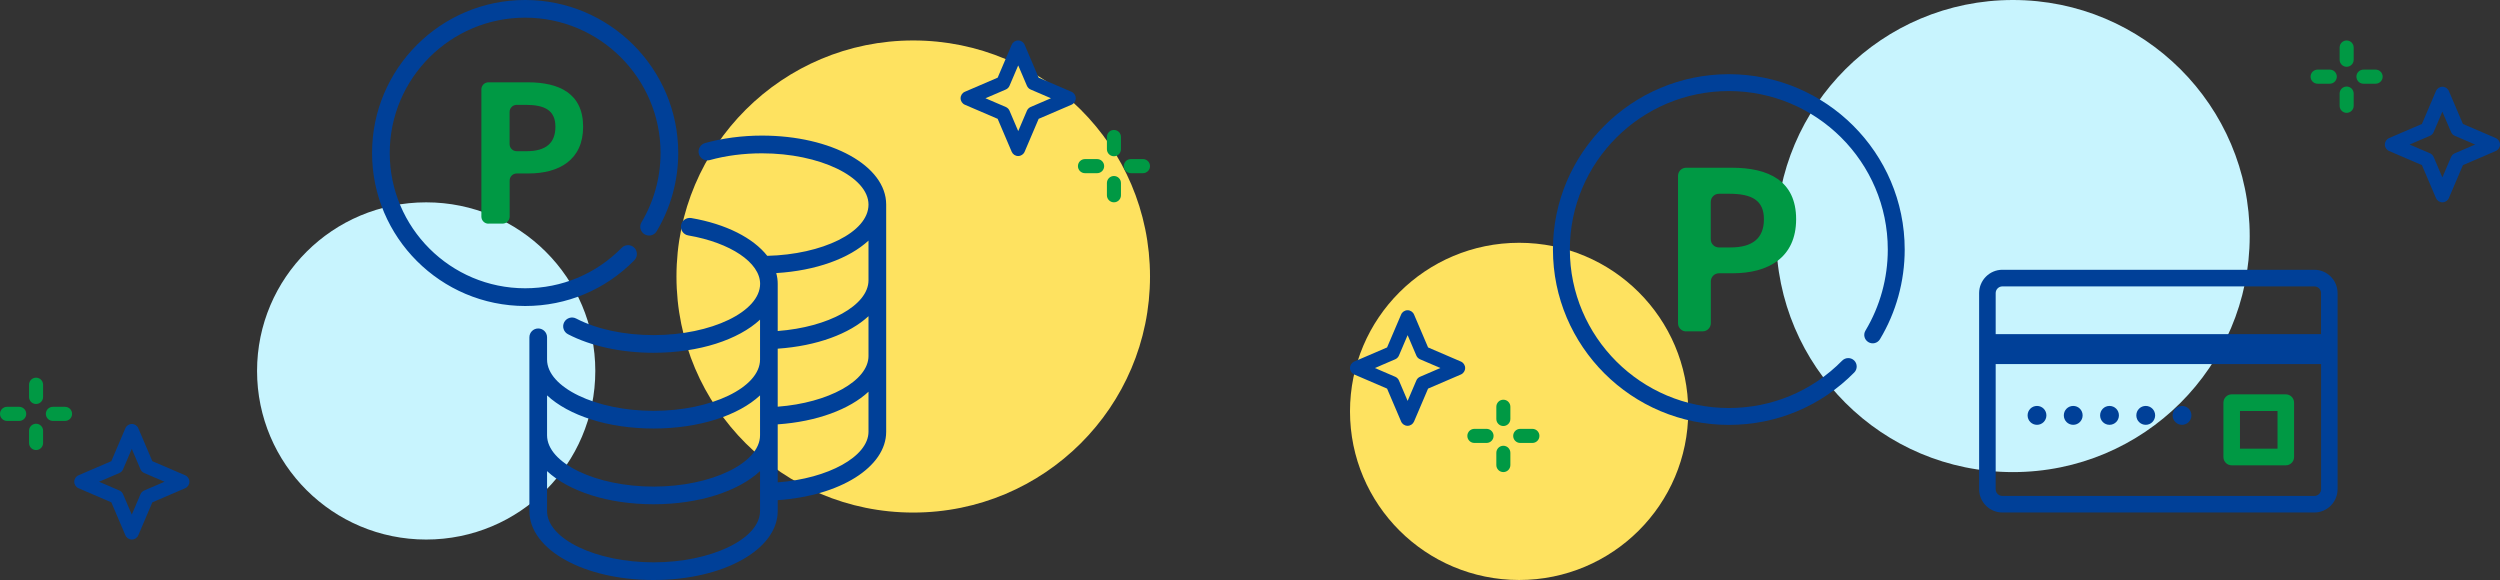 <svg width="250" height="58" viewBox="0 0 250 58" fill="none" xmlns="http://www.w3.org/2000/svg">
<rect x="0" y="0" width="250" height="58" fill="#333333" stroke="none"/>
<ellipse cx="23.677" cy="23.605" rx="23.677" ry="23.605" transform="matrix(1 0 0 -1 67.647 51.256)" fill="#FEE260"/>
<ellipse cx="16.912" cy="16.86" rx="16.912" ry="16.86" transform="matrix(1 0 0 -1 25.706 53.954)" fill="#C8F4FE"/>
<path d="M48.845 22.369C48.456 22.369 48.138 22.051 48.138 21.663V8.938C48.138 8.549 48.456 8.231 48.845 8.231H52.776C55.908 8.231 58.313 9.34 58.313 12.675C58.313 16.01 55.887 17.346 52.854 17.346H51.673C51.284 17.346 50.966 17.663 50.966 18.052V21.655C50.966 22.044 50.648 22.362 50.259 22.362H48.845V22.369ZM50.959 14.413C50.959 14.802 51.277 15.12 51.666 15.12H52.656C54.6 15.12 55.541 14.3 55.541 12.675C55.541 11.05 54.508 10.485 52.564 10.485H51.666C51.277 10.485 50.959 10.803 50.959 11.192V14.413Z" fill="#009944"/>
<path d="M76.201 13.559C74.215 13.559 72.249 13.82 70.502 14.307C70.029 14.442 69.76 14.929 69.887 15.396C70.015 15.862 70.51 16.137 70.976 16.01C72.567 15.565 74.37 15.332 76.194 15.332C81.971 15.332 86.85 17.685 86.85 20.461C86.85 23.238 82.212 25.45 76.725 25.584C75.325 23.803 72.617 22.404 69.124 21.804C68.643 21.726 68.183 22.044 68.105 22.524C68.021 23.005 68.346 23.464 68.827 23.542C73.055 24.27 76.011 26.262 76.011 28.382C76.011 31.166 71.132 33.511 65.362 33.511C62.42 33.511 59.67 32.925 57.612 31.851C57.181 31.625 56.644 31.794 56.417 32.225C56.191 32.656 56.361 33.193 56.792 33.419C59.097 34.62 62.138 35.278 65.355 35.278C69.937 35.278 73.854 33.964 76.004 31.964V35.956C76.004 38.74 71.125 41.085 65.355 41.085C59.585 41.085 54.706 38.733 54.706 35.956V33.73C54.706 33.243 54.31 32.847 53.822 32.847C53.334 32.847 52.939 33.243 52.939 33.73V51.104C52.939 54.969 58.397 58 65.355 58C72.313 58 77.771 54.969 77.771 51.104V50.016C83.993 49.592 88.618 46.709 88.618 43.177V20.454C88.618 16.59 83.159 13.559 76.194 13.559H76.201ZM86.85 35.603C86.85 38.083 82.834 40.287 77.771 40.669V34.868C81.688 34.599 84.955 33.377 86.85 31.618V35.603ZM86.85 24.058V28.029C86.85 30.53 82.848 32.72 77.771 33.102V28.382C77.771 28.014 77.722 27.654 77.623 27.308C81.611 27.068 84.934 25.838 86.85 24.058ZM65.355 42.852C69.937 42.852 73.854 41.538 76.004 39.538V43.53C76.004 46.314 71.125 48.66 65.355 48.66C59.585 48.66 54.706 46.307 54.706 43.53V39.538C56.856 41.538 60.773 42.852 65.355 42.852ZM65.355 56.234C59.578 56.234 54.706 53.881 54.706 51.104V47.112C56.856 49.112 60.773 50.426 65.355 50.426C69.937 50.426 73.854 49.112 76.004 47.112V51.104C76.004 53.888 71.125 56.234 65.355 56.234ZM77.771 48.243V42.435C81.681 42.166 84.955 40.937 86.85 39.171V43.17C86.85 45.65 82.834 47.854 77.771 48.236V48.243ZM63.439 26.022C60.54 28.975 56.658 30.6 52.521 30.6C44.072 30.593 37.206 23.733 37.206 15.297C37.206 6.861 44.072 0 52.514 0C60.957 0 67.823 6.861 67.823 15.297C67.823 18.059 67.08 20.765 65.666 23.125C65.418 23.542 64.874 23.683 64.457 23.429C64.04 23.182 63.898 22.638 64.153 22.221C65.397 20.136 66.055 17.741 66.055 15.297C66.055 7.836 59.981 1.766 52.514 1.766C45.048 1.766 38.974 7.836 38.974 15.297C38.974 22.758 45.048 28.827 52.514 28.827C56.177 28.827 59.606 27.393 62.173 24.778C62.512 24.432 63.078 24.425 63.425 24.764C63.771 25.103 63.778 25.669 63.439 26.015V26.022Z" fill="#004098"/>
<path d="M101.816 15.604C101.535 15.604 101.283 15.435 101.17 15.176L99.766 11.883L96.486 10.474C96.227 10.361 96.059 10.107 96.059 9.825C96.059 9.543 96.227 9.29 96.486 9.177L99.766 7.768L101.17 4.475C101.283 4.216 101.535 4.047 101.816 4.047C102.097 4.047 102.35 4.216 102.462 4.475L103.866 7.768L107.147 9.177C107.405 9.29 107.574 9.543 107.574 9.825C107.574 10.107 107.405 10.361 107.147 10.474L103.866 11.883L102.462 15.176C102.35 15.435 102.097 15.604 101.816 15.604ZM98.547 9.825L100.58 10.699C100.749 10.773 100.878 10.902 100.951 11.071L101.822 13.112L102.692 11.071C102.766 10.902 102.895 10.773 103.063 10.699L105.097 9.825L103.063 8.951C102.895 8.878 102.766 8.749 102.692 8.579L101.822 6.539L100.951 8.579C100.878 8.749 100.749 8.878 100.58 8.951L98.547 9.825Z" fill="#004098"/>
<path d="M111.394 15.627C111.006 15.627 110.691 15.311 110.691 14.922V13.698C110.691 13.309 111.006 12.994 111.394 12.994C111.781 12.994 112.096 13.309 112.096 13.698V14.922C112.096 15.311 111.781 15.627 111.394 15.627Z" fill="#009944"/>
<path d="M111.394 20.232C111.006 20.232 110.691 19.917 110.691 19.528V18.304C110.691 17.915 111.006 17.6 111.394 17.6C111.781 17.6 112.096 17.915 112.096 18.304V19.528C112.096 19.917 111.781 20.232 111.394 20.232Z" fill="#009944"/>
<path d="M114.298 17.318H113.079C112.692 17.318 112.377 17.002 112.377 16.613C112.377 16.224 112.692 15.908 113.079 15.908H114.298C114.686 15.908 115 16.224 115 16.613C115 17.002 114.686 17.318 114.298 17.318Z" fill="#009944"/>
<path d="M109.714 17.318H108.495C108.108 17.318 107.793 17.002 107.793 16.613C107.793 16.224 108.108 15.908 108.495 15.908H109.714C110.102 15.908 110.416 16.224 110.416 16.613C110.416 17.002 110.102 17.318 109.714 17.318Z" fill="#009944"/>
<path d="M13.184 42.396C13.465 42.396 13.717 42.565 13.83 42.825L15.234 46.117L18.515 47.527C18.773 47.639 18.941 47.893 18.941 48.175C18.941 48.457 18.773 48.711 18.515 48.823L15.234 50.233L13.83 53.525C13.717 53.785 13.465 53.954 13.184 53.954C12.903 53.954 12.65 53.785 12.538 53.525L11.133 50.233L7.853 48.823C7.595 48.711 7.426 48.457 7.426 48.175C7.426 47.893 7.595 47.639 7.853 47.527L11.133 46.117L12.538 42.825C12.65 42.565 12.903 42.396 13.184 42.396ZM16.453 48.175L14.42 47.301C14.251 47.228 14.122 47.098 14.049 46.929L13.178 44.888L12.307 46.929C12.235 47.098 12.105 47.228 11.937 47.301L9.903 48.175L11.937 49.049C12.105 49.122 12.235 49.252 12.307 49.421L13.178 51.462L14.049 49.421C14.122 49.252 14.251 49.122 14.42 49.049L16.453 48.175Z" fill="#004098"/>
<path d="M3.606 42.373C3.994 42.373 4.309 42.689 4.309 43.078V44.302C4.309 44.691 3.994 45.006 3.606 45.006C3.219 45.006 2.904 44.691 2.904 44.302V43.078C2.904 42.689 3.219 42.373 3.606 42.373Z" fill="#009944"/>
<path d="M3.606 37.768C3.994 37.768 4.309 38.083 4.309 38.472V39.696C4.309 40.085 3.994 40.4 3.606 40.4C3.219 40.4 2.904 40.085 2.904 39.696V38.472C2.904 38.083 3.219 37.768 3.606 37.768Z" fill="#009944"/>
<path d="M0.702 40.682H1.921C2.308 40.682 2.623 40.998 2.623 41.387C2.623 41.776 2.308 42.092 1.921 42.092H0.702C0.314 42.092 -0 41.776 -0 41.387C-0 40.998 0.314 40.682 0.702 40.682Z" fill="#009944"/>
<path d="M5.286 40.682H6.505C6.892 40.682 7.207 40.998 7.207 41.387C7.207 41.776 6.892 42.092 6.505 42.092H5.286C4.898 42.092 4.584 41.776 4.584 41.387C4.584 40.998 4.898 40.682 5.286 40.682Z" fill="#009944"/>
<ellipse cx="201.294" cy="23.605" rx="23.677" ry="23.605" fill="#C8F4FE"/>
<ellipse cx="151.912" cy="41.139" rx="16.912" ry="16.86" fill="#FEE260"/>
<path d="M140.758 42.581C140.477 42.581 140.224 42.411 140.112 42.152L138.707 38.86L135.427 37.45C135.169 37.337 135 37.084 135 36.802C135 36.52 135.169 36.266 135.427 36.154L138.707 34.744L140.112 31.452C140.224 31.192 140.477 31.023 140.758 31.023C141.038 31.023 141.291 31.192 141.404 31.452L142.808 34.744L146.088 36.154C146.347 36.266 146.515 36.52 146.515 36.802C146.515 37.084 146.347 37.337 146.088 37.45L142.808 38.86L141.404 42.152C141.291 42.411 141.038 42.581 140.758 42.581ZM137.488 36.802L139.522 37.676C139.69 37.749 139.82 37.879 139.893 38.048L140.763 40.089L141.634 38.048C141.707 37.879 141.836 37.749 142.005 37.676L144.038 36.802L142.005 35.928C141.836 35.855 141.707 35.725 141.634 35.556L140.763 33.515L139.893 35.556C139.82 35.725 139.69 35.855 139.522 35.928L137.488 36.802Z" fill="#004098"/>
<path d="M150.335 42.603C149.947 42.603 149.633 42.288 149.633 41.899V40.675C149.633 40.286 149.947 39.971 150.335 39.971C150.723 39.971 151.037 40.286 151.037 40.675V41.899C151.037 42.288 150.723 42.603 150.335 42.603Z" fill="#009944"/>
<path d="M150.335 47.209C149.947 47.209 149.633 46.894 149.633 46.505V45.281C149.633 44.892 149.947 44.576 150.335 44.576C150.723 44.576 151.037 44.892 151.037 45.281V46.505C151.037 46.894 150.723 47.209 150.335 47.209Z" fill="#009944"/>
<path d="M153.239 44.295H152.021C151.633 44.295 151.318 43.979 151.318 43.59C151.318 43.201 151.633 42.885 152.021 42.885H153.239C153.627 42.885 153.942 43.201 153.942 43.59C153.942 43.979 153.627 44.295 153.239 44.295Z" fill="#009944"/>
<path d="M148.655 44.295H147.437C147.049 44.295 146.734 43.979 146.734 43.59C146.734 43.201 147.049 42.885 147.437 42.885H148.655C149.043 42.885 149.358 43.201 149.358 43.59C149.358 43.979 149.043 44.295 148.655 44.295Z" fill="#009944"/>
<path d="M244.242 8.675C244.523 8.675 244.776 8.844 244.888 9.104L246.293 12.396L249.573 13.806C249.831 13.918 250 14.172 250 14.454C250 14.736 249.831 14.989 249.573 15.102L246.293 16.512L244.888 19.804C244.776 20.064 244.523 20.233 244.242 20.233C243.962 20.233 243.709 20.064 243.596 19.804L242.192 16.512L238.912 15.102C238.653 14.989 238.485 14.736 238.485 14.454C238.485 14.172 238.653 13.918 238.912 13.806L242.192 12.396L243.596 9.104C243.709 8.844 243.962 8.675 244.242 8.675ZM247.512 14.454L245.478 13.58C245.31 13.507 245.18 13.377 245.107 13.208L244.237 11.167L243.366 13.208C243.293 13.377 243.164 13.507 242.995 13.58L240.962 14.454L242.995 15.328C243.164 15.401 243.293 15.531 243.366 15.7L244.237 17.741L245.107 15.7C245.18 15.531 245.31 15.401 245.478 15.328L247.512 14.454Z" fill="#004098"/>
<path d="M234.665 8.653C235.053 8.653 235.367 8.968 235.367 9.357V10.581C235.367 10.97 235.053 11.285 234.665 11.285C234.277 11.285 233.963 10.97 233.963 10.581V9.357C233.963 8.968 234.277 8.653 234.665 8.653Z" fill="#009944"/>
<path d="M234.665 4.047C235.053 4.047 235.367 4.362 235.367 4.751V5.975C235.367 6.364 235.053 6.679 234.665 6.679C234.277 6.679 233.963 6.364 233.963 5.975V4.751C233.963 4.362 234.277 4.047 234.665 4.047Z" fill="#009944"/>
<path d="M231.761 6.961H232.979C233.367 6.961 233.682 7.277 233.682 7.666C233.682 8.055 233.367 8.371 232.979 8.371H231.761C231.373 8.371 231.058 8.055 231.058 7.666C231.058 7.277 231.373 6.961 231.761 6.961Z" fill="#009944"/>
<path d="M236.345 6.961H237.563C237.951 6.961 238.266 7.277 238.266 7.666C238.266 8.055 237.951 8.371 237.563 8.371H236.345C235.957 8.371 235.642 8.055 235.642 7.666C235.642 7.277 235.957 6.961 236.345 6.961Z" fill="#009944"/>
<path d="M231.441 26.977H200.237C198.958 26.977 197.912 28.027 197.912 29.311V48.914C197.912 50.205 198.958 51.249 200.237 51.249H231.434C232.719 51.249 233.758 50.198 233.758 48.914V29.311C233.758 28.021 232.712 26.977 231.434 26.977H231.441ZM200.237 28.64H231.434C231.805 28.64 232.103 28.939 232.103 29.311V33.416H199.568V29.311C199.568 28.939 199.872 28.64 200.237 28.64ZM231.441 49.593H200.237C199.866 49.593 199.568 49.293 199.568 48.921V36.409H232.109V48.921C232.109 49.293 231.805 49.593 231.441 49.593ZM204.64 41.537C204.64 42.056 204.223 42.482 203.7 42.482C203.177 42.482 202.76 42.063 202.76 41.537C202.76 41.012 203.177 40.593 203.7 40.593C204.223 40.593 204.64 41.012 204.64 41.537ZM208.263 41.537C208.263 42.056 207.846 42.482 207.322 42.482C206.799 42.482 206.382 42.063 206.382 41.537C206.382 41.012 206.799 40.593 207.322 40.593C207.846 40.593 208.263 41.012 208.263 41.537ZM211.892 41.537C211.892 42.056 211.475 42.482 210.951 42.482C210.428 42.482 210.011 42.063 210.011 41.537C210.011 41.012 210.428 40.593 210.951 40.593C211.475 40.593 211.892 41.012 211.892 41.537ZM215.514 41.537C215.514 42.056 215.097 42.482 214.574 42.482C214.051 42.482 213.633 42.063 213.633 41.537C213.633 41.012 214.051 40.593 214.574 40.593C215.097 40.593 215.514 41.012 215.514 41.537ZM219.143 41.537C219.143 42.056 218.726 42.482 218.203 42.482C217.68 42.482 217.262 42.063 217.262 41.537C217.262 41.012 217.68 40.593 218.203 40.593C218.726 40.593 219.143 41.012 219.143 41.537Z" fill="#004098"/>
<path d="M228.58 46.533H223.17C222.713 46.533 222.342 46.16 222.342 45.702V40.267C222.342 39.808 222.713 39.435 223.17 39.435H228.58C229.037 39.435 229.408 39.808 229.408 40.267V45.702C229.408 46.16 229.037 46.533 228.58 46.533ZM223.997 44.87H227.752V41.099H223.997V44.87Z" fill="#009944"/>
<path d="M172.882 42.489C163.182 42.489 155.294 34.625 155.294 24.954C155.294 15.282 163.182 7.419 172.882 7.419C182.583 7.419 190.47 15.282 190.47 24.954C190.47 28.117 189.618 31.219 187.995 33.923C187.758 34.321 187.237 34.456 186.838 34.213C186.439 33.977 186.303 33.458 186.547 33.06C188.008 30.619 188.779 27.813 188.779 24.954C188.779 16.213 181.649 9.105 172.882 9.105C164.115 9.105 156.985 16.213 156.985 24.954C156.985 33.694 164.115 40.802 172.882 40.802C177.178 40.802 181.21 39.116 184.22 36.061C184.551 35.731 185.086 35.724 185.417 36.048C185.749 36.371 185.755 36.911 185.431 37.242C182.096 40.627 177.645 42.489 172.889 42.489H172.882Z" fill="#004098"/>
<path d="M168.62 33.141C168.167 33.141 167.802 32.777 167.802 32.325V17.589C167.802 17.137 168.167 16.773 168.62 16.773H173.186C176.819 16.773 179.613 18.054 179.613 21.919C179.613 25.783 176.799 27.327 173.274 27.327H171.901C171.448 27.327 171.083 27.692 171.083 28.143V32.318C171.083 32.77 170.717 33.134 170.264 33.134H168.627L168.62 33.141ZM171.076 23.928C171.076 24.38 171.441 24.744 171.894 24.744H173.044C175.304 24.744 176.393 23.793 176.393 21.919C176.393 20.044 175.196 19.376 172.936 19.376H171.894C171.441 19.376 171.076 19.74 171.076 20.192V23.922V23.928Z" fill="#009944"/>
</svg>
